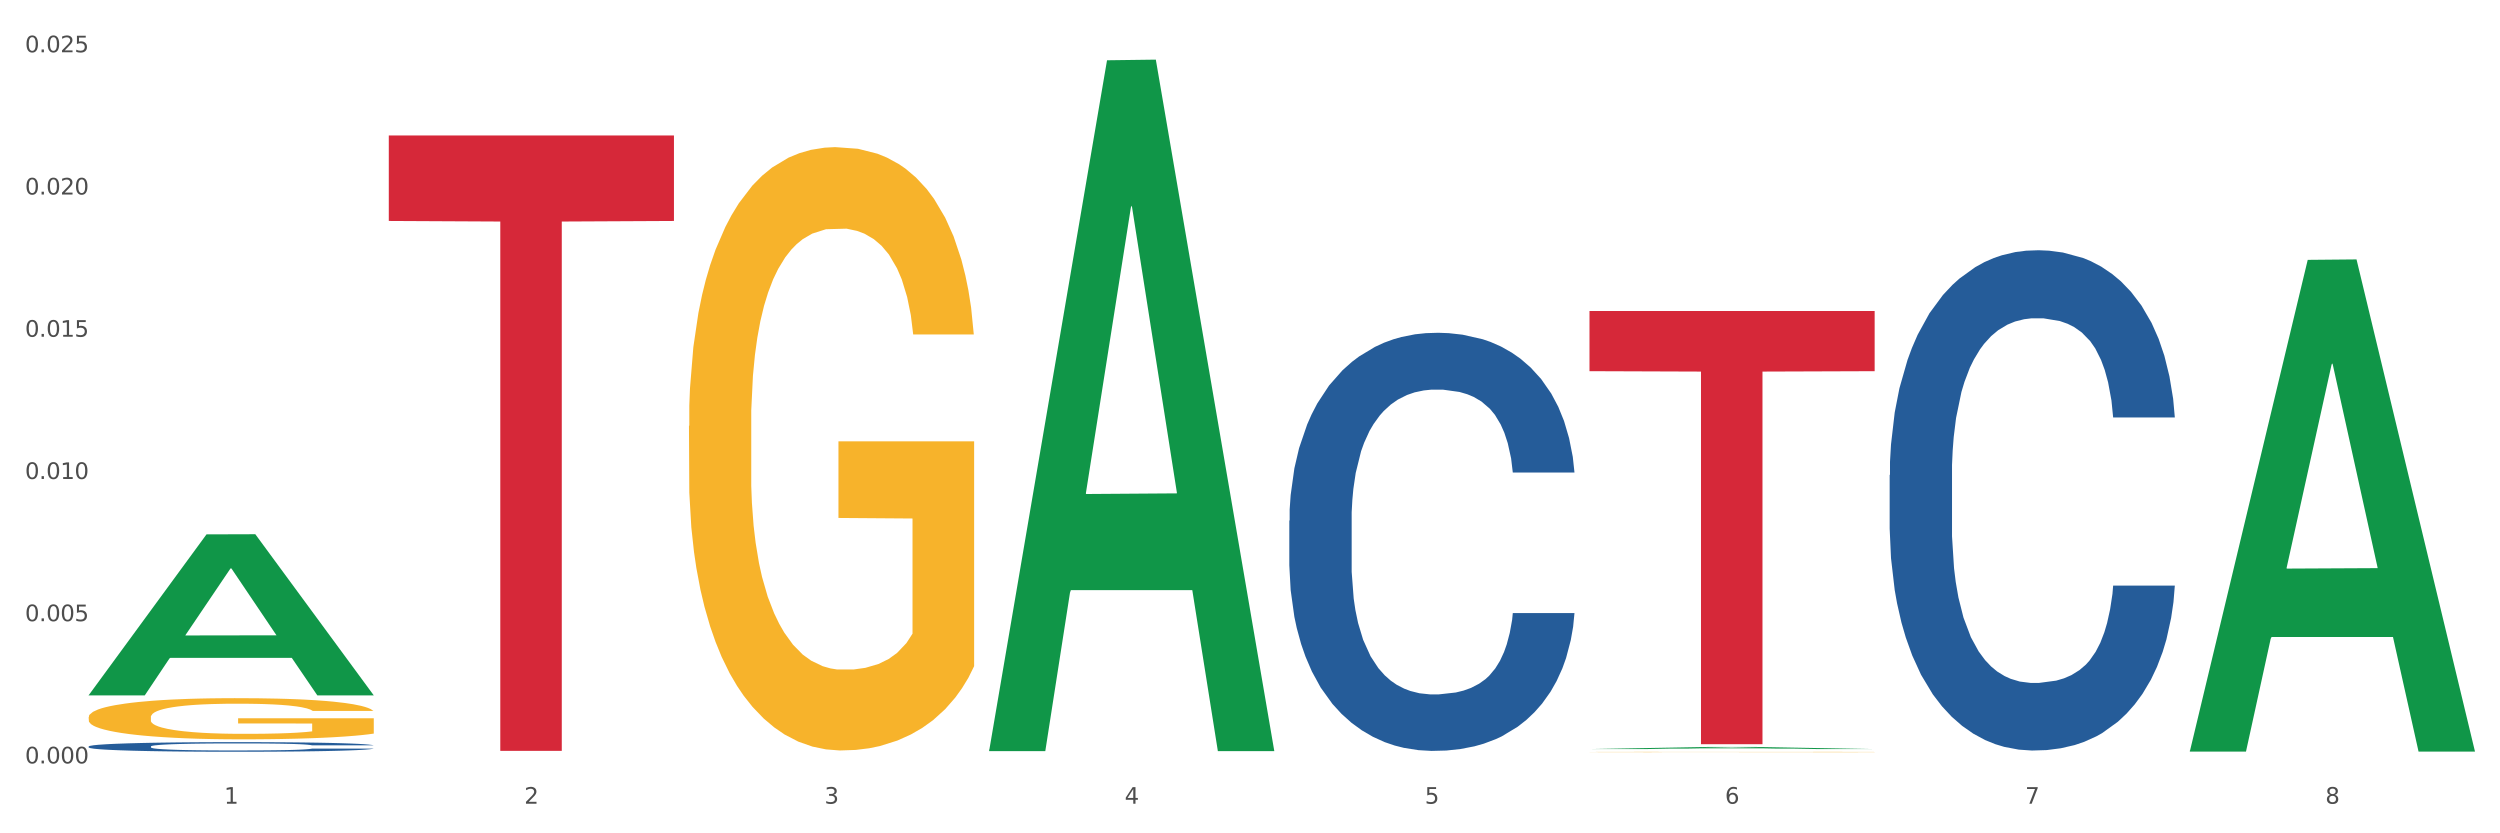<?xml version="1.0" encoding="utf-8" standalone="no"?>
<!DOCTYPE svg PUBLIC "-//W3C//DTD SVG 1.1//EN"
  "http://www.w3.org/Graphics/SVG/1.1/DTD/svg11.dtd">
<svg xmlns:xlink="http://www.w3.org/1999/xlink" width="1080pt" height="360pt" viewBox="0 0 1080 360" xmlns="http://www.w3.org/2000/svg" version="1.1">
 <rect x="0" y="0" width="1080" height="360" fill="#333333" stroke="none"/>
 <defs>
  <style type="text/css">*{stroke-linejoin: round; stroke-linecap: butt}</style>
 </defs>
 <g id="figure_1">
  <g id="patch_1">
   <path d="M 0 360 
L 1080 360 
L 1080 0 
L 0 0 
z
" style="fill: #ffffff; stroke: #ffffff; stroke-linejoin: miter"/>
  </g>
  <g id="axes_1">
   <g id="matplotlib.axis_1">
    <g id="xtick_1">
     <g id="text_1">
      <!-- 1 -->
      <g style="fill: #4d4d4d" transform="translate(96.825 347.204) scale(0.096 -0.096)">
       <defs>
        <path id="DejaVuSans-31" d="M 794 531 
L 1825 531 
L 1825 4091 
L 703 3866 
L 703 4441 
L 1819 4666 
L 2450 4666 
L 2450 531 
L 3481 531 
L 3481 0 
L 794 0 
L 794 531 
z
" transform="scale(0.016)"/>
       </defs>
       <use xlink:href="#DejaVuSans-31"/>
      </g>
     </g>
    </g>
    <g id="xtick_2">
     <g id="text_2">
      <!-- 2 -->
      <g style="fill: #4d4d4d" transform="translate(226.5 347.204) scale(0.096 -0.096)">
       <defs>
        <path id="DejaVuSans-32" d="M 1228 531 
L 3431 531 
L 3431 0 
L 469 0 
L 469 531 
Q 828 903 1448 1529 
Q 2069 2156 2228 2338 
Q 2531 2678 2651 2914 
Q 2772 3150 2772 3378 
Q 2772 3750 2511 3984 
Q 2250 4219 1831 4219 
Q 1534 4219 1204 4116 
Q 875 4013 500 3803 
L 500 4441 
Q 881 4594 1212 4672 
Q 1544 4750 1819 4750 
Q 2544 4750 2975 4387 
Q 3406 4025 3406 3419 
Q 3406 3131 3298 2873 
Q 3191 2616 2906 2266 
Q 2828 2175 2409 1742 
Q 1991 1309 1228 531 
z
" transform="scale(0.016)"/>
       </defs>
       <use xlink:href="#DejaVuSans-32"/>
      </g>
     </g>
    </g>
    <g id="xtick_3">
     <g id="text_3">
      <!-- 3 -->
      <g style="fill: #4d4d4d" transform="translate(356.175 347.204) scale(0.096 -0.096)">
       <defs>
        <path id="DejaVuSans-33" d="M 2597 2516 
Q 3050 2419 3304 2112 
Q 3559 1806 3559 1356 
Q 3559 666 3084 287 
Q 2609 -91 1734 -91 
Q 1441 -91 1130 -33 
Q 819 25 488 141 
L 488 750 
Q 750 597 1062 519 
Q 1375 441 1716 441 
Q 2309 441 2620 675 
Q 2931 909 2931 1356 
Q 2931 1769 2642 2001 
Q 2353 2234 1838 2234 
L 1294 2234 
L 1294 2753 
L 1863 2753 
Q 2328 2753 2575 2939 
Q 2822 3125 2822 3475 
Q 2822 3834 2567 4026 
Q 2313 4219 1838 4219 
Q 1578 4219 1281 4162 
Q 984 4106 628 3988 
L 628 4550 
Q 988 4650 1302 4700 
Q 1616 4750 1894 4750 
Q 2613 4750 3031 4423 
Q 3450 4097 3450 3541 
Q 3450 3153 3228 2886 
Q 3006 2619 2597 2516 
z
" transform="scale(0.016)"/>
       </defs>
       <use xlink:href="#DejaVuSans-33"/>
      </g>
     </g>
    </g>
    <g id="xtick_4">
     <g id="text_4">
      <!-- 4 -->
      <g style="fill: #4d4d4d" transform="translate(485.85 347.204) scale(0.096 -0.096)">
       <defs>
        <path id="DejaVuSans-34" d="M 2419 4116 
L 825 1625 
L 2419 1625 
L 2419 4116 
z
M 2253 4666 
L 3047 4666 
L 3047 1625 
L 3713 1625 
L 3713 1100 
L 3047 1100 
L 3047 0 
L 2419 0 
L 2419 1100 
L 313 1100 
L 313 1709 
L 2253 4666 
z
" transform="scale(0.016)"/>
       </defs>
       <use xlink:href="#DejaVuSans-34"/>
      </g>
     </g>
    </g>
    <g id="xtick_5">
     <g id="text_5">
      <!-- 5 -->
      <g style="fill: #4d4d4d" transform="translate(615.525 347.204) scale(0.096 -0.096)">
       <defs>
        <path id="DejaVuSans-35" d="M 691 4666 
L 3169 4666 
L 3169 4134 
L 1269 4134 
L 1269 2991 
Q 1406 3038 1543 3061 
Q 1681 3084 1819 3084 
Q 2600 3084 3056 2656 
Q 3513 2228 3513 1497 
Q 3513 744 3044 326 
Q 2575 -91 1722 -91 
Q 1428 -91 1123 -41 
Q 819 9 494 109 
L 494 744 
Q 775 591 1075 516 
Q 1375 441 1709 441 
Q 2250 441 2565 725 
Q 2881 1009 2881 1497 
Q 2881 1984 2565 2268 
Q 2250 2553 1709 2553 
Q 1456 2553 1204 2497 
Q 953 2441 691 2322 
L 691 4666 
z
" transform="scale(0.016)"/>
       </defs>
       <use xlink:href="#DejaVuSans-35"/>
      </g>
     </g>
    </g>
    <g id="xtick_6">
     <g id="text_6">
      <!-- 6 -->
      <g style="fill: #4d4d4d" transform="translate(745.2 347.204) scale(0.096 -0.096)">
       <defs>
        <path id="DejaVuSans-36" d="M 2113 2584 
Q 1688 2584 1439 2293 
Q 1191 2003 1191 1497 
Q 1191 994 1439 701 
Q 1688 409 2113 409 
Q 2538 409 2786 701 
Q 3034 994 3034 1497 
Q 3034 2003 2786 2293 
Q 2538 2584 2113 2584 
z
M 3366 4563 
L 3366 3988 
Q 3128 4100 2886 4159 
Q 2644 4219 2406 4219 
Q 1781 4219 1451 3797 
Q 1122 3375 1075 2522 
Q 1259 2794 1537 2939 
Q 1816 3084 2150 3084 
Q 2853 3084 3261 2657 
Q 3669 2231 3669 1497 
Q 3669 778 3244 343 
Q 2819 -91 2113 -91 
Q 1303 -91 875 529 
Q 447 1150 447 2328 
Q 447 3434 972 4092 
Q 1497 4750 2381 4750 
Q 2619 4750 2861 4703 
Q 3103 4656 3366 4563 
z
" transform="scale(0.016)"/>
       </defs>
       <use xlink:href="#DejaVuSans-36"/>
      </g>
     </g>
    </g>
    <g id="xtick_7">
     <g id="text_7">
      <!-- 7 -->
      <g style="fill: #4d4d4d" transform="translate(874.875 347.204) scale(0.096 -0.096)">
       <defs>
        <path id="DejaVuSans-37" d="M 525 4666 
L 3525 4666 
L 3525 4397 
L 1831 0 
L 1172 0 
L 2766 4134 
L 525 4134 
L 525 4666 
z
" transform="scale(0.016)"/>
       </defs>
       <use xlink:href="#DejaVuSans-37"/>
      </g>
     </g>
    </g>
    <g id="xtick_8">
     <g id="text_8">
      <!-- 8 -->
      <g style="fill: #4d4d4d" transform="translate(1004.55 347.204) scale(0.096 -0.096)">
       <defs>
        <path id="DejaVuSans-38" d="M 2034 2216 
Q 1584 2216 1326 1975 
Q 1069 1734 1069 1313 
Q 1069 891 1326 650 
Q 1584 409 2034 409 
Q 2484 409 2743 651 
Q 3003 894 3003 1313 
Q 3003 1734 2745 1975 
Q 2488 2216 2034 2216 
z
M 1403 2484 
Q 997 2584 770 2862 
Q 544 3141 544 3541 
Q 544 4100 942 4425 
Q 1341 4750 2034 4750 
Q 2731 4750 3128 4425 
Q 3525 4100 3525 3541 
Q 3525 3141 3298 2862 
Q 3072 2584 2669 2484 
Q 3125 2378 3379 2068 
Q 3634 1759 3634 1313 
Q 3634 634 3220 271 
Q 2806 -91 2034 -91 
Q 1263 -91 848 271 
Q 434 634 434 1313 
Q 434 1759 690 2068 
Q 947 2378 1403 2484 
z
M 1172 3481 
Q 1172 3119 1398 2916 
Q 1625 2713 2034 2713 
Q 2441 2713 2670 2916 
Q 2900 3119 2900 3481 
Q 2900 3844 2670 4047 
Q 2441 4250 2034 4250 
Q 1625 4250 1398 4047 
Q 1172 3844 1172 3481 
z
" transform="scale(0.016)"/>
       </defs>
       <use xlink:href="#DejaVuSans-38"/>
      </g>
     </g>
    </g>
    <g id="xtick_9"/>
    <g id="xtick_10"/>
    <g id="xtick_11"/>
    <g id="xtick_12"/>
    <g id="xtick_13"/>
    <g id="xtick_14"/>
    <g id="xtick_15"/>
   </g>
   <g id="matplotlib.axis_2">
    <g id="ytick_1">
     <g id="text_9">
      <!-- 0.000 -->
      <g style="fill: #4d4d4d" transform="translate(10.8 329.798) scale(0.096 -0.096)">
       <defs>
        <path id="DejaVuSans-30" d="M 2034 4250 
Q 1547 4250 1301 3770 
Q 1056 3291 1056 2328 
Q 1056 1369 1301 889 
Q 1547 409 2034 409 
Q 2525 409 2770 889 
Q 3016 1369 3016 2328 
Q 3016 3291 2770 3770 
Q 2525 4250 2034 4250 
z
M 2034 4750 
Q 2819 4750 3233 4129 
Q 3647 3509 3647 2328 
Q 3647 1150 3233 529 
Q 2819 -91 2034 -91 
Q 1250 -91 836 529 
Q 422 1150 422 2328 
Q 422 3509 836 4129 
Q 1250 4750 2034 4750 
z
" transform="scale(0.016)"/>
        <path id="DejaVuSans-2e" d="M 684 794 
L 1344 794 
L 1344 0 
L 684 0 
L 684 794 
z
" transform="scale(0.016)"/>
       </defs>
       <use xlink:href="#DejaVuSans-30"/>
       <use xlink:href="#DejaVuSans-2e" transform="translate(63.623 0)"/>
       <use xlink:href="#DejaVuSans-30" transform="translate(95.41 0)"/>
       <use xlink:href="#DejaVuSans-30" transform="translate(159.033 0)"/>
       <use xlink:href="#DejaVuSans-30" transform="translate(222.656 0)"/>
      </g>
     </g>
    </g>
    <g id="ytick_2">
     <g id="text_10">
      <!-- 0.005 -->
      <g style="fill: #4d4d4d" transform="translate(10.8 268.357) scale(0.096 -0.096)">
       <use xlink:href="#DejaVuSans-30"/>
       <use xlink:href="#DejaVuSans-2e" transform="translate(63.623 0)"/>
       <use xlink:href="#DejaVuSans-30" transform="translate(95.41 0)"/>
       <use xlink:href="#DejaVuSans-30" transform="translate(159.033 0)"/>
       <use xlink:href="#DejaVuSans-35" transform="translate(222.656 0)"/>
      </g>
     </g>
    </g>
    <g id="ytick_3">
     <g id="text_11">
      <!-- 0.010 -->
      <g style="fill: #4d4d4d" transform="translate(10.8 206.916) scale(0.096 -0.096)">
       <use xlink:href="#DejaVuSans-30"/>
       <use xlink:href="#DejaVuSans-2e" transform="translate(63.623 0)"/>
       <use xlink:href="#DejaVuSans-30" transform="translate(95.41 0)"/>
       <use xlink:href="#DejaVuSans-31" transform="translate(159.033 0)"/>
       <use xlink:href="#DejaVuSans-30" transform="translate(222.656 0)"/>
      </g>
     </g>
    </g>
    <g id="ytick_4">
     <g id="text_12">
      <!-- 0.015 -->
      <g style="fill: #4d4d4d" transform="translate(10.8 145.475) scale(0.096 -0.096)">
       <use xlink:href="#DejaVuSans-30"/>
       <use xlink:href="#DejaVuSans-2e" transform="translate(63.623 0)"/>
       <use xlink:href="#DejaVuSans-30" transform="translate(95.41 0)"/>
       <use xlink:href="#DejaVuSans-31" transform="translate(159.033 0)"/>
       <use xlink:href="#DejaVuSans-35" transform="translate(222.656 0)"/>
      </g>
     </g>
    </g>
    <g id="ytick_5">
     <g id="text_13">
      <!-- 0.020 -->
      <g style="fill: #4d4d4d" transform="translate(10.8 84.033) scale(0.096 -0.096)">
       <use xlink:href="#DejaVuSans-30"/>
       <use xlink:href="#DejaVuSans-2e" transform="translate(63.623 0)"/>
       <use xlink:href="#DejaVuSans-30" transform="translate(95.41 0)"/>
       <use xlink:href="#DejaVuSans-32" transform="translate(159.033 0)"/>
       <use xlink:href="#DejaVuSans-30" transform="translate(222.656 0)"/>
      </g>
     </g>
    </g>
    <g id="ytick_6">
     <g id="text_14">
      <!-- 0.025 -->
      <g style="fill: #4d4d4d" transform="translate(10.8 22.592) scale(0.096 -0.096)">
       <use xlink:href="#DejaVuSans-30"/>
       <use xlink:href="#DejaVuSans-2e" transform="translate(63.623 0)"/>
       <use xlink:href="#DejaVuSans-30" transform="translate(95.41 0)"/>
       <use xlink:href="#DejaVuSans-32" transform="translate(159.033 0)"/>
       <use xlink:href="#DejaVuSans-35" transform="translate(222.656 0)"/>
      </g>
     </g>
    </g>
    <g id="ytick_7"/>
    <g id="ytick_8"/>
    <g id="ytick_9"/>
    <g id="ytick_10"/>
    <g id="ytick_11"/>
   </g>
   <g id="PolyCollection_1">
    <path d="M 38.283 300.274 
L 38.41 300.209 
L 89.211 230.846 
L 110.293 230.781 
L 161.474 300.405 
L 137.09 300.405 
L 126.041 284.192 
L 73.589 284.192 
L 73.208 284.454 
L 62.54 300.405 
L 38.283 300.405 
L 38.283 300.274 
L 80.193 274.517 
L 119.437 274.451 
L 100.006 245.621 
L 99.752 245.49 
L 99.498 245.686 
L 80.066 274.451 
L 80.193 274.517 
L 38.283 300.274 
z
" clip-path="url(#pd192ddb7f4)" style="fill: #109648"/>
    <path d="M 816.334 205.213 
L 816.479 205.015 
L 816.479 199.489 
L 816.916 191.988 
L 818.518 178.172 
L 820.556 167.71 
L 824.051 155.473 
L 825.944 150.341 
L 828.42 144.617 
L 833.516 135.34 
L 839.341 127.445 
L 843.418 123.103 
L 846.476 120.339 
L 853.32 115.405 
L 857.252 113.234 
L 861.329 111.457 
L 864.824 110.273 
L 870.648 108.891 
L 875.308 108.299 
L 880.696 108.102 
L 885.21 108.299 
L 891.18 109.089 
L 899.917 111.457 
L 903.266 112.839 
L 907.781 115.207 
L 912.44 118.366 
L 916.226 121.524 
L 920.595 126.063 
L 925.109 131.985 
L 929.477 139.485 
L 932.535 146.393 
L 935.011 153.697 
L 937.195 162.579 
L 938.797 172.25 
L 939.525 180.343 
L 912.877 180.343 
L 912.149 173.04 
L 910.693 165.145 
L 909.237 159.815 
L 907.635 155.473 
L 905.159 150.538 
L 902.975 147.38 
L 899.335 143.63 
L 895.986 141.262 
L 893.219 139.88 
L 889.87 138.696 
L 882.735 137.511 
L 877.638 137.511 
L 874.434 137.906 
L 870.503 138.893 
L 867.154 140.275 
L 863.222 142.643 
L 860.164 145.209 
L 857.106 148.565 
L 855.359 150.933 
L 852.738 155.276 
L 850.99 158.828 
L 848.66 164.947 
L 847.35 169.29 
L 845.02 180.54 
L 844.001 188.83 
L 843.564 194.554 
L 843.273 200.87 
L 843.273 231.662 
L 844.146 245.478 
L 844.874 251.4 
L 846.039 258.11 
L 848.224 266.795 
L 851.427 275.282 
L 854.776 281.401 
L 857.543 285.151 
L 860.164 287.915 
L 862.785 290.086 
L 865.989 292.06 
L 868.61 293.244 
L 872.541 294.428 
L 877.201 295.02 
L 880.842 295.02 
L 888.268 294.034 
L 891.617 293.047 
L 894.821 291.665 
L 898.316 289.494 
L 901.082 287.125 
L 902.684 285.349 
L 905.305 281.599 
L 907.344 277.651 
L 909.091 273.111 
L 910.256 269.164 
L 911.567 263.242 
L 912.586 256.531 
L 912.877 252.979 
L 939.525 252.979 
L 938.942 260.084 
L 937.923 266.993 
L 935.885 276.269 
L 934.283 281.599 
L 931.807 288.112 
L 929.186 293.639 
L 925.546 299.758 
L 922.197 304.297 
L 918.702 308.245 
L 914.916 311.798 
L 908.072 316.732 
L 905.596 318.114 
L 900.354 320.482 
L 896.277 321.864 
L 890.307 323.246 
L 884.191 324.035 
L 877.784 324.233 
L 872.105 323.838 
L 865.843 322.654 
L 861.911 321.469 
L 857.543 319.693 
L 852.446 316.93 
L 847.641 313.574 
L 843.127 309.627 
L 838.904 305.087 
L 834.972 299.955 
L 829.876 291.468 
L 826.09 283.178 
L 823.323 275.48 
L 821.43 268.966 
L 819.537 260.676 
L 818.518 254.952 
L 816.916 241.136 
L 816.334 228.306 
L 816.334 205.213 
z
" clip-path="url(#pd192ddb7f4)" style="fill: #255c99"/>
    <path d="M 556.983 224.922 
L 557.129 224.757 
L 557.129 220.138 
L 557.566 213.869 
L 559.168 202.321 
L 561.206 193.578 
L 564.701 183.35 
L 566.594 179.061 
L 569.07 174.277 
L 574.166 166.523 
L 579.991 159.925 
L 584.068 156.295 
L 587.126 153.986 
L 593.97 149.862 
L 597.902 148.047 
L 601.979 146.562 
L 605.474 145.572 
L 611.298 144.418 
L 615.958 143.923 
L 621.346 143.758 
L 625.86 143.923 
L 631.83 144.583 
L 640.567 146.562 
L 643.916 147.717 
L 648.43 149.697 
L 653.09 152.336 
L 656.876 154.976 
L 661.245 158.77 
L 665.759 163.719 
L 670.127 169.988 
L 673.185 175.761 
L 675.661 181.865 
L 677.845 189.289 
L 679.447 197.372 
L 680.175 204.136 
L 653.527 204.136 
L 652.799 198.032 
L 651.343 191.433 
L 649.887 186.979 
L 648.285 183.35 
L 645.809 179.226 
L 643.625 176.586 
L 639.985 173.452 
L 636.635 171.472 
L 633.869 170.317 
L 630.52 169.328 
L 623.384 168.338 
L 618.288 168.338 
L 615.084 168.668 
L 611.153 169.493 
L 607.803 170.647 
L 603.872 172.627 
L 600.814 174.772 
L 597.756 177.576 
L 596.009 179.556 
L 593.387 183.185 
L 591.64 186.154 
L 589.31 191.268 
L 588 194.898 
L 585.67 204.301 
L 584.65 211.229 
L 584.214 216.013 
L 583.922 221.292 
L 583.922 247.027 
L 584.796 258.575 
L 585.524 263.524 
L 586.689 269.133 
L 588.873 276.392 
L 592.077 283.485 
L 595.426 288.599 
L 598.193 291.734 
L 600.814 294.043 
L 603.435 295.858 
L 606.639 297.507 
L 609.26 298.497 
L 613.191 299.487 
L 617.851 299.982 
L 621.491 299.982 
L 628.918 299.157 
L 632.267 298.332 
L 635.471 297.178 
L 638.965 295.363 
L 641.732 293.383 
L 643.334 291.899 
L 645.955 288.764 
L 647.994 285.465 
L 649.741 281.671 
L 650.906 278.371 
L 652.216 273.422 
L 653.236 267.813 
L 653.527 264.844 
L 680.175 264.844 
L 679.592 270.783 
L 678.573 276.557 
L 676.534 284.31 
L 674.933 288.764 
L 672.457 294.208 
L 669.836 298.827 
L 666.196 303.941 
L 662.846 307.735 
L 659.352 311.035 
L 655.566 314.004 
L 648.722 318.128 
L 646.246 319.283 
L 641.004 321.263 
L 636.927 322.418 
L 630.956 323.572 
L 624.841 324.232 
L 618.433 324.397 
L 612.754 324.067 
L 606.493 323.077 
L 602.561 322.088 
L 598.193 320.603 
L 593.096 318.293 
L 588.291 315.489 
L 583.777 312.19 
L 579.554 308.395 
L 575.622 304.106 
L 570.526 297.013 
L 566.74 290.084 
L 563.973 283.65 
L 562.08 278.206 
L 560.187 271.278 
L 559.168 266.494 
L 557.566 254.946 
L 556.983 244.223 
L 556.983 224.922 
z
" clip-path="url(#pd192ddb7f4)" style="fill: #255c99"/>
    <path d="M 38.283 322.468 
L 38.429 322.464 
L 38.429 322.358 
L 38.865 322.213 
L 40.467 321.947 
L 42.506 321.746 
L 46.001 321.51 
L 47.894 321.411 
L 50.369 321.301 
L 55.466 321.122 
L 61.29 320.97 
L 65.368 320.886 
L 68.426 320.833 
L 75.27 320.738 
L 79.201 320.696 
L 83.278 320.662 
L 86.773 320.639 
L 92.598 320.613 
L 97.258 320.601 
L 102.645 320.597 
L 107.159 320.601 
L 113.13 320.616 
L 121.867 320.662 
L 125.216 320.689 
L 129.73 320.734 
L 134.39 320.795 
L 138.176 320.856 
L 142.544 320.943 
L 147.058 321.057 
L 151.427 321.202 
L 154.485 321.335 
L 156.96 321.476 
L 159.144 321.647 
L 160.746 321.833 
L 161.474 321.989 
L 134.827 321.989 
L 134.098 321.848 
L 132.642 321.696 
L 131.186 321.594 
L 129.584 321.51 
L 127.109 321.415 
L 124.925 321.354 
L 121.284 321.282 
L 117.935 321.236 
L 115.168 321.209 
L 111.819 321.187 
L 104.684 321.164 
L 99.587 321.164 
L 96.384 321.171 
L 92.452 321.19 
L 89.103 321.217 
L 85.171 321.263 
L 82.113 321.312 
L 79.056 321.377 
L 77.308 321.422 
L 74.687 321.506 
L 72.94 321.574 
L 70.61 321.692 
L 69.299 321.776 
L 66.969 321.993 
L 65.95 322.152 
L 65.513 322.263 
L 65.222 322.384 
L 65.222 322.977 
L 66.096 323.244 
L 66.824 323.358 
L 67.989 323.487 
L 70.173 323.654 
L 73.377 323.818 
L 76.726 323.936 
L 79.492 324.008 
L 82.113 324.061 
L 84.735 324.103 
L 87.938 324.141 
L 90.559 324.164 
L 94.491 324.187 
L 99.151 324.198 
L 102.791 324.198 
L 110.217 324.179 
L 113.567 324.16 
L 116.77 324.133 
L 120.265 324.091 
L 123.032 324.046 
L 124.633 324.012 
L 127.255 323.939 
L 129.293 323.863 
L 131.041 323.776 
L 132.205 323.7 
L 133.516 323.586 
L 134.535 323.457 
L 134.827 323.388 
L 161.474 323.388 
L 160.892 323.525 
L 159.873 323.658 
L 157.834 323.837 
L 156.232 323.939 
L 153.757 324.065 
L 151.136 324.171 
L 147.495 324.289 
L 144.146 324.377 
L 140.651 324.453 
L 136.865 324.521 
L 130.021 324.616 
L 127.546 324.643 
L 122.304 324.688 
L 118.226 324.715 
L 112.256 324.742 
L 106.14 324.757 
L 99.733 324.761 
L 94.054 324.753 
L 87.793 324.73 
L 83.861 324.707 
L 79.492 324.673 
L 74.396 324.62 
L 69.59 324.555 
L 65.076 324.479 
L 60.854 324.392 
L 56.922 324.293 
L 51.825 324.129 
L 48.039 323.97 
L 45.273 323.822 
L 43.38 323.696 
L 41.487 323.536 
L 40.467 323.426 
L 38.865 323.16 
L 38.283 322.913 
L 38.283 322.468 
z
" clip-path="url(#pd192ddb7f4)" style="fill: #255c99"/>
    <path d="M 686.658 324.872 
L 686.804 324.872 
L 686.804 324.867 
L 687.095 324.863 
L 688.549 324.853 
L 690.731 324.845 
L 692.331 324.841 
L 693.931 324.837 
L 695.821 324.833 
L 698.149 324.83 
L 702.366 324.824 
L 704.984 324.822 
L 708.184 324.819 
L 714.002 324.814 
L 718.22 324.812 
L 722.583 324.81 
L 729.71 324.808 
L 734.364 324.807 
L 739.309 324.806 
L 745.273 324.805 
L 749.781 324.805 
L 759.672 324.806 
L 768.107 324.807 
L 772.18 324.808 
L 777.416 324.809 
L 780.179 324.81 
L 784.688 324.812 
L 789.342 324.815 
L 792.542 324.818 
L 797.342 324.822 
L 800.978 324.827 
L 804.323 324.832 
L 806.068 324.836 
L 807.377 324.839 
L 808.541 324.844 
L 809.704 324.85 
L 783.524 324.85 
L 782.506 324.845 
L 780.906 324.841 
L 778.579 324.837 
L 776.543 324.834 
L 773.052 324.831 
L 769.853 324.829 
L 766.507 324.827 
L 762.435 324.826 
L 759.235 324.825 
L 754.726 324.825 
L 745.854 324.825 
L 739.891 324.826 
L 735.819 324.827 
L 733.201 324.828 
L 730.874 324.83 
L 728.256 324.832 
L 725.201 324.834 
L 723.02 324.837 
L 720.838 324.84 
L 719.093 324.843 
L 717.493 324.847 
L 716.184 324.851 
L 715.166 324.855 
L 714.293 324.86 
L 713.566 324.868 
L 713.566 324.886 
L 713.857 324.89 
L 714.584 324.896 
L 715.456 324.9 
L 716.911 324.905 
L 718.22 324.908 
L 720.692 324.913 
L 723.456 324.917 
L 725.638 324.919 
L 727.819 324.921 
L 731.601 324.924 
L 735.819 324.927 
L 739.455 324.928 
L 744.4 324.929 
L 747.745 324.93 
L 750.654 324.93 
L 757.781 324.93 
L 762.871 324.93 
L 768.544 324.929 
L 772.907 324.928 
L 776.543 324.926 
L 780.616 324.924 
L 783.234 324.922 
L 783.234 324.894 
L 751.236 324.894 
L 751.236 324.876 
L 809.85 324.876 
L 809.85 324.929 
L 807.377 324.932 
L 804.614 324.935 
L 801.705 324.937 
L 797.342 324.94 
L 792.106 324.942 
L 787.451 324.944 
L 782.506 324.946 
L 776.689 324.947 
L 769.125 324.948 
L 764.471 324.949 
L 758.653 324.949 
L 751.818 324.95 
L 745.854 324.949 
L 740.037 324.949 
L 733.928 324.947 
L 727.965 324.946 
L 723.456 324.944 
L 718.947 324.942 
L 714.147 324.939 
L 710.366 324.936 
L 707.457 324.934 
L 704.257 324.931 
L 700.767 324.927 
L 698.149 324.924 
L 695.821 324.92 
L 693.349 324.915 
L 691.604 324.911 
L 689.858 324.906 
L 688.84 324.902 
L 687.677 324.896 
L 686.804 324.888 
L 686.658 324.872 
z
" clip-path="url(#pd192ddb7f4)" style="fill: #f7b32b"/>
    <path d="M 38.283 309.827 
L 38.428 309.811 
L 38.428 309.226 
L 38.719 308.722 
L 40.174 307.504 
L 42.355 306.497 
L 43.955 305.96 
L 45.555 305.522 
L 47.446 305.083 
L 49.773 304.628 
L 53.991 303.962 
L 56.609 303.621 
L 59.809 303.264 
L 65.627 302.744 
L 69.844 302.451 
L 74.208 302.208 
L 81.335 301.915 
L 85.989 301.785 
L 90.934 301.688 
L 96.897 301.623 
L 101.406 301.607 
L 111.296 301.655 
L 119.732 301.802 
L 123.804 301.915 
L 129.04 302.11 
L 131.804 302.24 
L 136.312 302.5 
L 140.967 302.841 
L 144.166 303.134 
L 148.966 303.686 
L 152.602 304.238 
L 155.947 304.921 
L 157.693 305.392 
L 159.002 305.831 
L 160.165 306.334 
L 161.329 307.13 
L 135.149 307.13 
L 134.131 306.562 
L 132.531 306.025 
L 130.204 305.506 
L 128.168 305.181 
L 124.677 304.775 
L 121.477 304.515 
L 118.132 304.32 
L 114.059 304.157 
L 110.86 304.076 
L 106.351 304.011 
L 97.479 304.027 
L 91.516 304.157 
L 87.443 304.32 
L 84.825 304.466 
L 82.498 304.628 
L 79.88 304.856 
L 76.826 305.197 
L 74.644 305.506 
L 72.462 305.895 
L 70.717 306.285 
L 69.117 306.74 
L 67.808 307.228 
L 66.79 307.731 
L 65.917 308.349 
L 65.19 309.372 
L 65.19 311.598 
L 65.481 312.101 
L 66.208 312.767 
L 67.081 313.271 
L 68.535 313.872 
L 69.844 314.278 
L 72.317 314.863 
L 75.08 315.351 
L 77.262 315.659 
L 79.444 315.919 
L 83.225 316.277 
L 87.443 316.569 
L 91.079 316.748 
L 96.024 316.91 
L 99.37 316.975 
L 102.279 317.008 
L 109.405 317.008 
L 114.496 316.959 
L 120.168 316.845 
L 124.531 316.699 
L 128.168 316.52 
L 132.24 316.228 
L 134.858 315.952 
L 134.858 312.556 
L 102.86 312.54 
L 102.86 310.282 
L 161.474 310.282 
L 161.474 316.91 
L 159.002 317.251 
L 156.238 317.56 
L 153.329 317.836 
L 148.966 318.177 
L 143.73 318.502 
L 139.076 318.73 
L 134.131 318.925 
L 128.313 319.103 
L 120.75 319.266 
L 116.096 319.331 
L 110.278 319.38 
L 103.442 319.396 
L 97.479 319.363 
L 91.661 319.282 
L 85.552 319.136 
L 79.589 318.925 
L 75.08 318.713 
L 70.572 318.454 
L 65.772 318.112 
L 61.99 317.787 
L 59.082 317.495 
L 55.882 317.121 
L 52.391 316.634 
L 49.773 316.195 
L 47.446 315.74 
L 44.973 315.156 
L 43.228 314.652 
L 41.483 314.018 
L 40.465 313.547 
L 39.301 312.816 
L 38.428 311.793 
L 38.283 309.827 
z
" clip-path="url(#pd192ddb7f4)" style="fill: #f7b32b"/>
    <path d="M 297.633 184.003 
L 297.779 183.765 
L 297.779 175.195 
L 298.07 167.816 
L 299.524 149.963 
L 301.706 135.205 
L 303.306 127.35 
L 304.905 120.923 
L 306.796 114.496 
L 309.123 107.83 
L 313.341 98.071 
L 315.959 93.072 
L 319.159 87.835 
L 324.977 80.218 
L 329.195 75.933 
L 333.558 72.363 
L 340.685 68.078 
L 345.339 66.174 
L 350.284 64.745 
L 356.247 63.793 
L 360.756 63.555 
L 370.646 64.269 
L 379.082 66.412 
L 383.154 68.078 
L 388.39 70.934 
L 391.154 72.839 
L 395.663 76.647 
L 400.317 81.646 
L 403.517 85.931 
L 408.316 94.024 
L 411.952 102.118 
L 415.298 112.115 
L 417.043 119.018 
L 418.352 125.445 
L 419.516 132.824 
L 420.679 144.488 
L 394.499 144.488 
L 393.481 136.157 
L 391.881 128.302 
L 389.554 120.685 
L 387.518 115.924 
L 384.027 109.973 
L 380.827 106.164 
L 377.482 103.308 
L 373.41 100.927 
L 370.21 99.737 
L 365.701 98.785 
L 356.829 99.023 
L 350.866 100.927 
L 346.793 103.308 
L 344.175 105.45 
L 341.848 107.83 
L 339.23 111.163 
L 336.176 116.162 
L 333.994 120.685 
L 331.813 126.397 
L 330.067 132.11 
L 328.467 138.775 
L 327.158 145.917 
L 326.14 153.296 
L 325.268 162.341 
L 324.54 177.338 
L 324.54 209.949 
L 324.831 217.328 
L 325.558 227.088 
L 326.431 234.467 
L 327.886 243.274 
L 329.195 249.225 
L 331.667 257.795 
L 334.431 264.936 
L 336.612 269.459 
L 338.794 273.267 
L 342.575 278.504 
L 346.793 282.789 
L 350.429 285.407 
L 355.375 287.788 
L 358.72 288.74 
L 361.629 289.216 
L 368.755 289.216 
L 373.846 288.502 
L 379.518 286.836 
L 383.882 284.693 
L 387.518 282.075 
L 391.59 277.79 
L 394.208 273.743 
L 394.208 223.993 
L 362.21 223.755 
L 362.21 190.668 
L 420.825 190.668 
L 420.825 287.788 
L 418.352 292.787 
L 415.589 297.309 
L 412.68 301.356 
L 408.316 306.355 
L 403.08 311.115 
L 398.426 314.448 
L 393.481 317.304 
L 387.663 319.923 
L 380.1 322.303 
L 375.446 323.255 
L 369.628 323.97 
L 362.792 324.208 
L 356.829 323.732 
L 351.011 322.541 
L 344.903 320.399 
L 338.939 317.304 
L 334.431 314.21 
L 329.922 310.401 
L 325.122 305.403 
L 321.341 300.642 
L 318.432 296.357 
L 315.232 290.882 
L 311.741 283.741 
L 309.123 277.314 
L 306.796 270.649 
L 304.324 262.08 
L 302.578 254.7 
L 300.833 245.417 
L 299.815 238.514 
L 298.651 227.802 
L 297.779 212.806 
L 297.633 184.003 
z
" clip-path="url(#pd192ddb7f4)" style="fill: #f7b32b"/>
    <path d="M 686.658 134.342 
L 809.85 134.342 
L 809.85 160.348 
L 761.391 160.524 
L 761.391 321.481 
L 734.826 321.481 
L 734.826 160.524 
L 686.658 160.348 
L 686.658 134.518 
L 686.658 134.342 
z
" clip-path="url(#pd192ddb7f4)" style="fill: #d62839"/>
    <path d="M 167.958 58.508 
L 291.149 58.508 
L 291.149 95.453 
L 242.69 95.703 
L 242.69 324.364 
L 216.125 324.364 
L 216.125 95.703 
L 167.958 95.453 
L 167.958 58.758 
L 167.958 58.508 
z
" clip-path="url(#pd192ddb7f4)" style="fill: #d62839"/>
    <path d="M 427.308 323.928 
L 427.435 323.647 
L 478.236 26.04 
L 499.318 25.759 
L 550.5 324.489 
L 526.115 324.489 
L 515.066 254.926 
L 462.615 254.926 
L 462.234 256.048 
L 451.566 324.489 
L 427.308 324.489 
L 427.308 323.928 
L 469.219 213.412 
L 508.462 213.132 
L 489.031 89.432 
L 488.777 88.871 
L 488.523 89.713 
L 469.092 213.132 
L 469.219 213.412 
L 427.308 323.928 
z
" clip-path="url(#pd192ddb7f4)" style="fill: #109648"/>
    <path d="M 686.658 323.602 
L 686.785 323.601 
L 737.586 322.683 
L 758.668 322.682 
L 809.85 323.604 
L 785.466 323.604 
L 774.416 323.389 
L 721.965 323.389 
L 721.584 323.393 
L 710.916 323.604 
L 686.658 323.604 
L 686.658 323.602 
L 728.569 323.261 
L 767.812 323.26 
L 748.381 322.879 
L 748.127 322.877 
L 747.873 322.88 
L 728.442 323.26 
L 728.569 323.261 
L 686.658 323.602 
z
" clip-path="url(#pd192ddb7f4)" style="fill: #109648"/>
    <path d="M 946.009 324.297 
L 946.136 324.097 
L 996.936 112.261 
L 1018.018 112.061 
L 1069.2 324.696 
L 1044.816 324.696 
L 1033.767 275.181 
L 981.315 275.181 
L 980.934 275.98 
L 970.266 324.696 
L 946.009 324.696 
L 946.009 324.297 
L 987.919 245.632 
L 1027.163 245.432 
L 1007.731 157.383 
L 1007.477 156.984 
L 1007.223 157.583 
L 987.792 245.432 
L 987.919 245.632 
L 946.009 324.297 
z
" clip-path="url(#pd192ddb7f4)" style="fill: #109648"/>
   </g>
  </g>
 </g>
 <defs>
  <clipPath id="pd192ddb7f4">
   <rect x="38.283" y="10.8" width="1030.917" height="329.109"/>
  </clipPath>
 </defs>
</svg>
